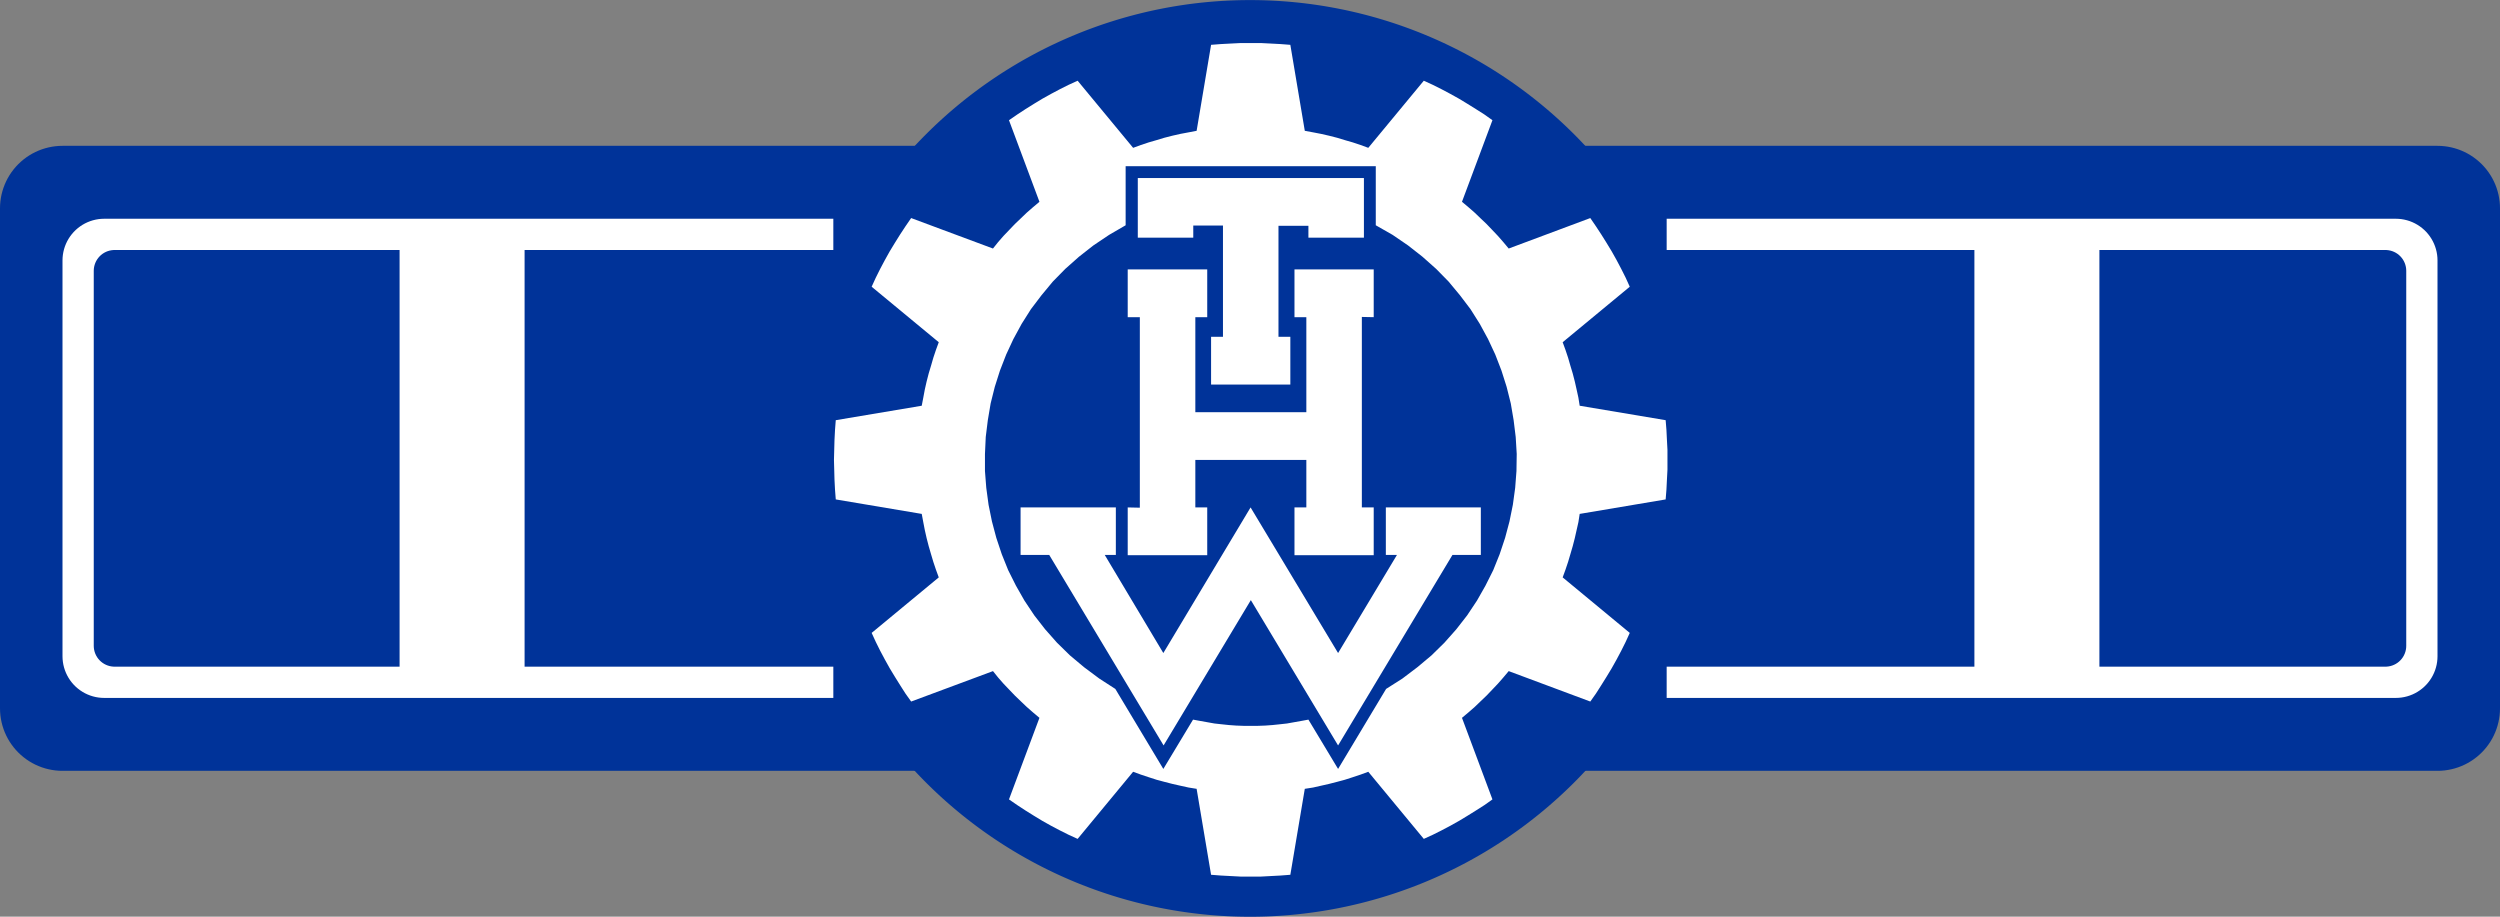 <?xml version="1.0" encoding="UTF-8" standalone="no"?>
<!-- Created with Inkscape (http://www.inkscape.org/) -->
<svg
   xmlns:dc="http://purl.org/dc/elements/1.1/"
   xmlns:cc="http://web.resource.org/cc/"
   xmlns:rdf="http://www.w3.org/1999/02/22-rdf-syntax-ns#"
   xmlns:svg="http://www.w3.org/2000/svg"
   xmlns="http://www.w3.org/2000/svg"
   xmlns:sodipodi="http://sodipodi.sourceforge.net/DTD/sodipodi-0.dtd"
   xmlns:inkscape="http://www.inkscape.org/namespaces/inkscape"
   width="600"
   height="220"
   id="svg2"
   sodipodi:version="0.32"
   inkscape:version="0.45pre1"
   sodipodi:docbase="T:\gallery_thw\thw_thiemoschuff\symbole"
   sodipodi:docname="thw_dienststellungskennzeichen_fachberater.svg"
   inkscape:output_extension="org.inkscape.output.svg.inkscape"
   version="1.0"
   sodipodi:modified="true">
  <rect width="100%" height="100%" fill="#808080" stroke="none"/>
  <defs
     id="defs4" />
  <sodipodi:namedview
     id="base"
     pagecolor="#ffffff"
     bordercolor="#666666"
     borderopacity="1.0"
     inkscape:pageopacity="0.0"
     inkscape:pageshadow="2"
     inkscape:zoom="2.8"
     inkscape:cx="306.07816"
     inkscape:cy="78.967587"
     inkscape:document-units="px"
     inkscape:current-layer="layer1"
     inkscape:window-width="1920"
     inkscape:window-height="1120"
     inkscape:window-x="0"
     inkscape:window-y="44"
     showborder="true"
     borderlayer="false" />
  <g
     inkscape:label="Ebene 1"
     inkscape:groupmode="layer"
     id="layer1"
     transform="translate(-183.299,-314.276)">
    <rect
       style="fill:#003399;fill-opacity:1;fill-rule:evenodd;stroke:#003399;stroke-width:30;stroke-linecap:round;stroke-linejoin:round;stroke-miterlimit:4;stroke-dasharray:none;stroke-opacity:1"
       id="rect3274"
       width="570"
       height="120"
       x="198.299"
       y="364.276" />
    <rect
       style="fill:#000000;fill-opacity:1;fill-rule:evenodd;stroke:#ffffff;stroke-width:20;stroke-linecap:round;stroke-linejoin:round;stroke-miterlimit:4;stroke-dasharray:none;stroke-opacity:1"
       id="rect2291"
       width="550"
       height="95"
       x="208.299"
       y="376.776" />
    <path
       sodipodi:type="arc"
       style="fill:#003399;fill-opacity:1;fill-rule:evenodd;stroke:#003399;stroke-width:0;stroke-miterlimit:4;stroke-dasharray:none;stroke-opacity:1"
       id="path2287"
       sodipodi:cx="350.52292"
       sodipodi:cy="486.17169"
       sodipodi:rx="41.416256"
       sodipodi:ry="41.416256"
       d="M 391.939 486.172 A 41.416 41.416 0 1 1  309.107,486.172 A 41.416 41.416 0 1 1  391.939 486.172 z"
       transform="matrix(2.656,0,0,2.656,-447.677,-866.978)" />
    <rect
       style="opacity:1;fill:#003399;fill-opacity:1;fill-rule:evenodd;stroke:#003399;stroke-width:0;stroke-linecap:round;stroke-linejoin:round;stroke-miterlimit:4;stroke-dasharray:none;stroke-opacity:1"
       id="rect6203"
       width="200"
       height="130"
       x="383.299"
       y="359.276" />
    <rect
       style="opacity:1;fill:#ffffff;fill-opacity:1;fill-rule:evenodd;stroke:none;stroke-width:10;stroke-linecap:round;stroke-linejoin:round;stroke-miterlimit:4;stroke-dasharray:none;stroke-opacity:1"
       id="rect2293"
       width="30"
       height="110"
       x="223.969"
       y="369.276" />
    <rect
       style="opacity:1;fill:#ffffff;fill-opacity:1;fill-rule:evenodd;stroke:none;stroke-width:10;stroke-linecap:round;stroke-linejoin:round;stroke-miterlimit:4;stroke-dasharray:none;stroke-opacity:1"
       id="rect3264"
       width="30"
       height="110"
       x="334.431"
       y="369.276" />
    <rect
       style="opacity:1;fill:#ffffff;fill-opacity:1;fill-rule:evenodd;stroke:none;stroke-width:10;stroke-linecap:round;stroke-linejoin:round;stroke-miterlimit:4;stroke-dasharray:none;stroke-opacity:1"
       id="rect3268"
       width="30"
       height="110"
       x="601.925"
       y="369.633" />
    <rect
       style="opacity:1;fill:#ffffff;fill-opacity:1;fill-rule:evenodd;stroke:none;stroke-width:10;stroke-linecap:round;stroke-linejoin:round;stroke-miterlimit:4;stroke-dasharray:none;stroke-opacity:1"
       id="rect3270"
       width="30"
       height="110"
       x="712.387"
       y="369.633" />
    <rect
       style="opacity:1;fill:#003399;fill-opacity:1;fill-rule:evenodd;stroke:#003399;stroke-width:10;stroke-linecap:round;stroke-linejoin:round;stroke-miterlimit:4;stroke-dasharray:none;stroke-opacity:1"
       id="rect9120"
       width="545"
       height="90"
       x="210.799"
       y="379.276" />
    <g
       style="fill:#ffffff;fill-opacity:1"
       id="g6397"
       transform="matrix(1.791,0,0,1.8,-403.506,-900.934)">
      <g
         id="g6150"
         stroke-miterlimit="10"
         style="fill:#ffffff;fill-opacity:1;fill-rule:nonzero;stroke-width:0;stroke-linecap:butt;stroke-linejoin:miter;stroke-miterlimit:10">
        <path
           id="path6152"
           d="M 530.852,737.922 L 530.68,740.16 L 530.367,742.43 L 529.918,744.633 L 529.328,746.836 L 528.602,749.004 L 527.738,751.141 L 526.699,753.203 L 525.559,755.199 L 524.246,757.164 L 522.793,759.02 L 521.199,760.809 L 519.473,762.496 L 517.57,764.082 L 515.563,765.594 L 513.383,766.973 L 506.949,777.641 L 502.973,771.066 L 502.039,771.238 L 501.07,771.41 L 500.102,771.582 L 499.133,771.688 L 498.164,771.789 L 497.195,771.859 L 496.227,771.895 L 495.258,771.895 L 494.254,771.895 L 493.285,771.859 L 492.316,771.789 L 491.348,771.688 L 490.379,771.582 L 489.414,771.41 L 488.445,771.238 L 487.512,771.066 L 483.531,777.641 L 477.098,766.973 L 474.953,765.594 L 472.914,764.082 L 471.012,762.496 L 469.281,760.809 L 467.691,759.02 L 466.238,757.164 L 464.922,755.199 L 463.781,753.203 L 462.742,751.141 L 461.879,749.004 L 461.152,746.836 L 460.563,744.633 L 460.113,742.43 L 459.805,740.16 L 459.629,737.922 L 459.629,735.648 L 459.734,733.379 L 460.012,731.141 L 460.391,728.902 L 460.945,726.699 L 461.637,724.531 L 462.469,722.398 L 463.434,720.332 L 464.543,718.301 L 465.789,716.34 L 467.207,714.48 L 468.727,712.656 L 470.387,710.973 L 472.223,709.352 L 474.16,707.84 L 476.27,706.43 L 478.48,705.152 L 478.48,697.273 L 512,697.273 L 512,705.152 L 514.25,706.43 L 516.324,707.84 L 518.262,709.352 L 520.094,710.973 L 521.754,712.656 L 523.277,714.48 L 524.695,716.34 L 525.938,718.301 L 527.047,720.332 L 528.016,722.398 L 528.844,724.531 L 529.535,726.699 L 530.09,728.902 L 530.473,731.141 L 530.75,733.379 L 530.887,735.648 L 530.852,737.922 z M 551.016,733.793 L 550.949,732.449 L 550.844,731.141 L 539.324,729.215 L 539.152,728.145 L 538.91,727.043 L 538.668,725.977 L 538.391,724.91 L 538.078,723.879 L 537.77,722.813 L 537.422,721.777 L 537.043,720.746 L 546.035,713.348 L 545.484,712.141 L 544.895,710.973 L 544.273,709.801 L 543.613,708.629 L 542.922,707.496 L 542.23,706.395 L 541.504,705.293 L 540.746,704.191 L 529.813,708.254 L 529.086,707.391 L 528.359,706.566 L 527.602,705.773 L 526.84,704.98 L 526.043,704.227 L 525.25,703.469 L 524.418,702.746 L 523.551,702.023 L 527.633,691.145 L 526.563,690.387 L 525.422,689.664 L 524.313,688.977 L 523.172,688.289 L 521.996,687.637 L 520.82,687.016 L 519.645,686.43 L 518.434,685.879 L 510.996,694.828 L 509.961,694.449 L 508.922,694.105 L 507.848,693.797 L 506.813,693.484 L 505.738,693.211 L 504.668,692.969 L 503.594,692.762 L 502.488,692.559 L 500.551,681.094 L 499.234,680.992 L 497.887,680.922 L 496.574,680.855 L 495.258,680.855 L 493.91,680.855 L 492.594,680.922 L 491.246,680.992 L 489.93,681.094 L 487.992,692.559 L 486.922,692.762 L 485.816,692.969 L 484.742,693.211 L 483.672,693.484 L 482.633,693.797 L 481.563,694.105 L 480.523,694.449 L 479.484,694.828 L 472.047,685.879 L 470.836,686.43 L 469.66,687.016 L 468.484,687.637 L 467.309,688.289 L 466.168,688.977 L 465.063,689.664 L 463.953,690.387 L 462.848,691.145 L 466.93,702.023 L 466.066,702.746 L 465.234,703.469 L 464.438,704.227 L 463.645,704.98 L 462.883,705.773 L 462.121,706.566 L 461.395,707.391 L 460.703,708.254 L 449.738,704.191 L 448.977,705.293 L 448.25,706.395 L 447.559,707.496 L 446.867,708.629 L 446.211,709.801 L 445.586,710.973 L 445,712.141 L 444.445,713.348 L 453.438,720.746 L 453.059,721.777 L 452.711,722.813 L 452.402,723.879 L 452.09,724.91 L 451.813,725.977 L 451.57,727.043 L 451.363,728.145 L 451.156,729.215 L 439.637,731.141 L 439.535,732.449 L 439.465,733.793 L 439.43,735.098 L 439.395,736.441 L 439.43,737.75 L 439.465,739.059 L 439.535,740.398 L 439.637,741.707 L 451.156,743.637 L 451.363,744.738 L 451.57,745.805 L 451.813,746.871 L 452.09,747.938 L 452.402,749.004 L 452.711,750.039 L 453.059,751.07 L 453.438,752.102 L 444.445,759.504 L 445,760.707 L 445.586,761.879 L 446.211,763.047 L 446.867,764.219 L 447.559,765.355 L 448.25,766.457 L 448.977,767.59 L 449.738,768.656 L 460.703,764.598 L 461.395,765.457 L 462.121,766.281 L 462.883,767.074 L 463.645,767.867 L 464.438,768.625 L 465.234,769.383 L 466.066,770.105 L 466.93,770.828 L 462.848,781.703 L 463.953,782.461 L 465.063,783.184 L 466.168,783.871 L 467.309,784.559 L 468.484,785.215 L 469.66,785.832 L 470.836,786.418 L 472.047,786.969 L 479.484,778.019 L 480.523,778.398 L 481.563,778.742 L 482.633,779.086 L 483.672,779.363 L 484.742,779.637 L 485.816,779.879 L 486.922,780.121 L 487.992,780.293 L 489.93,791.754 L 491.246,791.855 L 492.594,791.926 L 493.91,791.996 L 495.258,791.996 L 496.574,791.996 L 497.887,791.926 L 499.234,791.855 L 500.551,791.754 L 502.488,780.293 L 503.594,780.121 L 504.668,779.879 L 505.738,779.637 L 506.813,779.363 L 507.848,779.086 L 508.922,778.742 L 509.961,778.398 L 510.996,778.019 L 518.434,786.969 L 519.645,786.418 L 520.82,785.832 L 521.996,785.215 L 523.172,784.559 L 524.313,783.871 L 525.422,783.184 L 526.563,782.461 L 527.633,781.703 L 523.551,770.828 L 524.418,770.105 L 525.25,769.383 L 526.043,768.625 L 526.84,767.867 L 527.602,767.074 L 528.359,766.281 L 529.086,765.457 L 529.813,764.598 L 540.746,768.656 L 541.504,767.59 L 542.23,766.457 L 542.922,765.355 L 543.613,764.219 L 544.273,763.047 L 544.895,761.879 L 545.484,760.707 L 546.035,759.504 L 537.043,752.102 L 537.422,751.07 L 537.77,750.039 L 538.078,749.004 L 538.391,747.938 L 538.668,746.871 L 538.91,745.805 L 539.152,744.738 L 539.324,743.637 L 550.844,741.707 L 550.949,740.398 L 551.016,739.059 L 551.086,737.75 L 551.086,736.441 L 551.086,735.098 L 551.016,733.793"
           style="fill:#ffffff;fill-opacity:1" />
      </g>
      <g
         id="g6154"
         stroke-miterlimit="10"
         style="fill:#ffffff;fill-opacity:1;fill-rule:evenodd;stroke-width:0;stroke-linecap:butt;stroke-linejoin:miter;stroke-miterlimit:10">
        <path
           id="path6156"
           d="M 510.41,698.855 L 480.109,698.855 L 480.109,706.805 L 487.543,706.805 L 487.543,705.188 L 491.523,705.188 L 491.523,720.023 L 489.93,720.023 L 489.93,726.391 L 500.551,726.391 L 500.551,720.023 L 498.961,720.023 L 498.961,705.223 L 502.973,705.223 L 502.973,706.805 L 510.41,706.805 L 510.41,698.855"
           style="fill:#ffffff;fill-opacity:1" />
      </g>
      <g
         id="g6158"
         stroke-miterlimit="10"
         style="fill:#ffffff;fill-opacity:1;fill-rule:evenodd;stroke-width:0;stroke-linecap:butt;stroke-linejoin:miter;stroke-miterlimit:10">
        <path
           id="path6160"
           d="M 478.758,711.039 L 478.758,717.406 L 480.383,717.406 L 480.383,742.809 L 478.758,742.773 L 478.758,749.141 L 489.414,749.141 L 489.414,742.773 L 487.82,742.773 L 487.82,736.441 L 502.695,736.441 L 502.695,742.773 L 501.105,742.773 L 501.105,749.141 L 511.723,749.141 L 511.723,742.773 L 510.133,742.773 L 510.133,717.375 L 511.723,717.406 L 511.723,711.039 L 501.105,711.039 L 501.105,717.406 L 502.695,717.406 L 502.695,730.074 L 487.82,730.074 L 487.82,717.406 L 489.414,717.406 L 489.414,711.039 L 478.758,711.039"
           style="fill:#ffffff;fill-opacity:1" />
      </g>
      <g
         id="g6162"
         stroke-miterlimit="10"
         style="fill:#ffffff;fill-opacity:1;fill-rule:evenodd;stroke-width:0;stroke-linecap:butt;stroke-linejoin:miter;stroke-miterlimit:10">
        <path
           id="path6164"
           d="M 495.258,755.133 L 506.949,774.508 L 522.273,749.109 L 526.078,749.109 L 526.078,742.773 L 513.348,742.773 L 513.348,749.109 L 514.836,749.109 L 506.949,762.188 L 495.223,742.773 L 483.531,762.188 L 475.68,749.109 L 477.168,749.109 L 477.168,742.773 L 464.402,742.773 L 464.402,749.109 L 468.242,749.109 L 483.566,774.508 L 495.258,755.133"
           style="fill:#ffffff;fill-opacity:1" />
      </g>
    </g>
    <rect
       style="opacity:1;fill:#ffffff;fill-opacity:1;fill-rule:evenodd;stroke:none;stroke-width:10;stroke-linecap:round;stroke-linejoin:round;stroke-miterlimit:4;stroke-dasharray:none;stroke-opacity:1"
       id="rect3266"
       width="30"
       height="110"
       x="279.2"
       y="369.276" />
    <rect
       style="opacity:1;fill:#ffffff;fill-opacity:1;fill-rule:evenodd;stroke:none;stroke-width:10;stroke-linecap:round;stroke-linejoin:round;stroke-miterlimit:4;stroke-dasharray:none;stroke-opacity:1"
       id="rect3272"
       width="30"
       height="110"
       x="657.156"
       y="369.633" />
  </g>
</svg>

